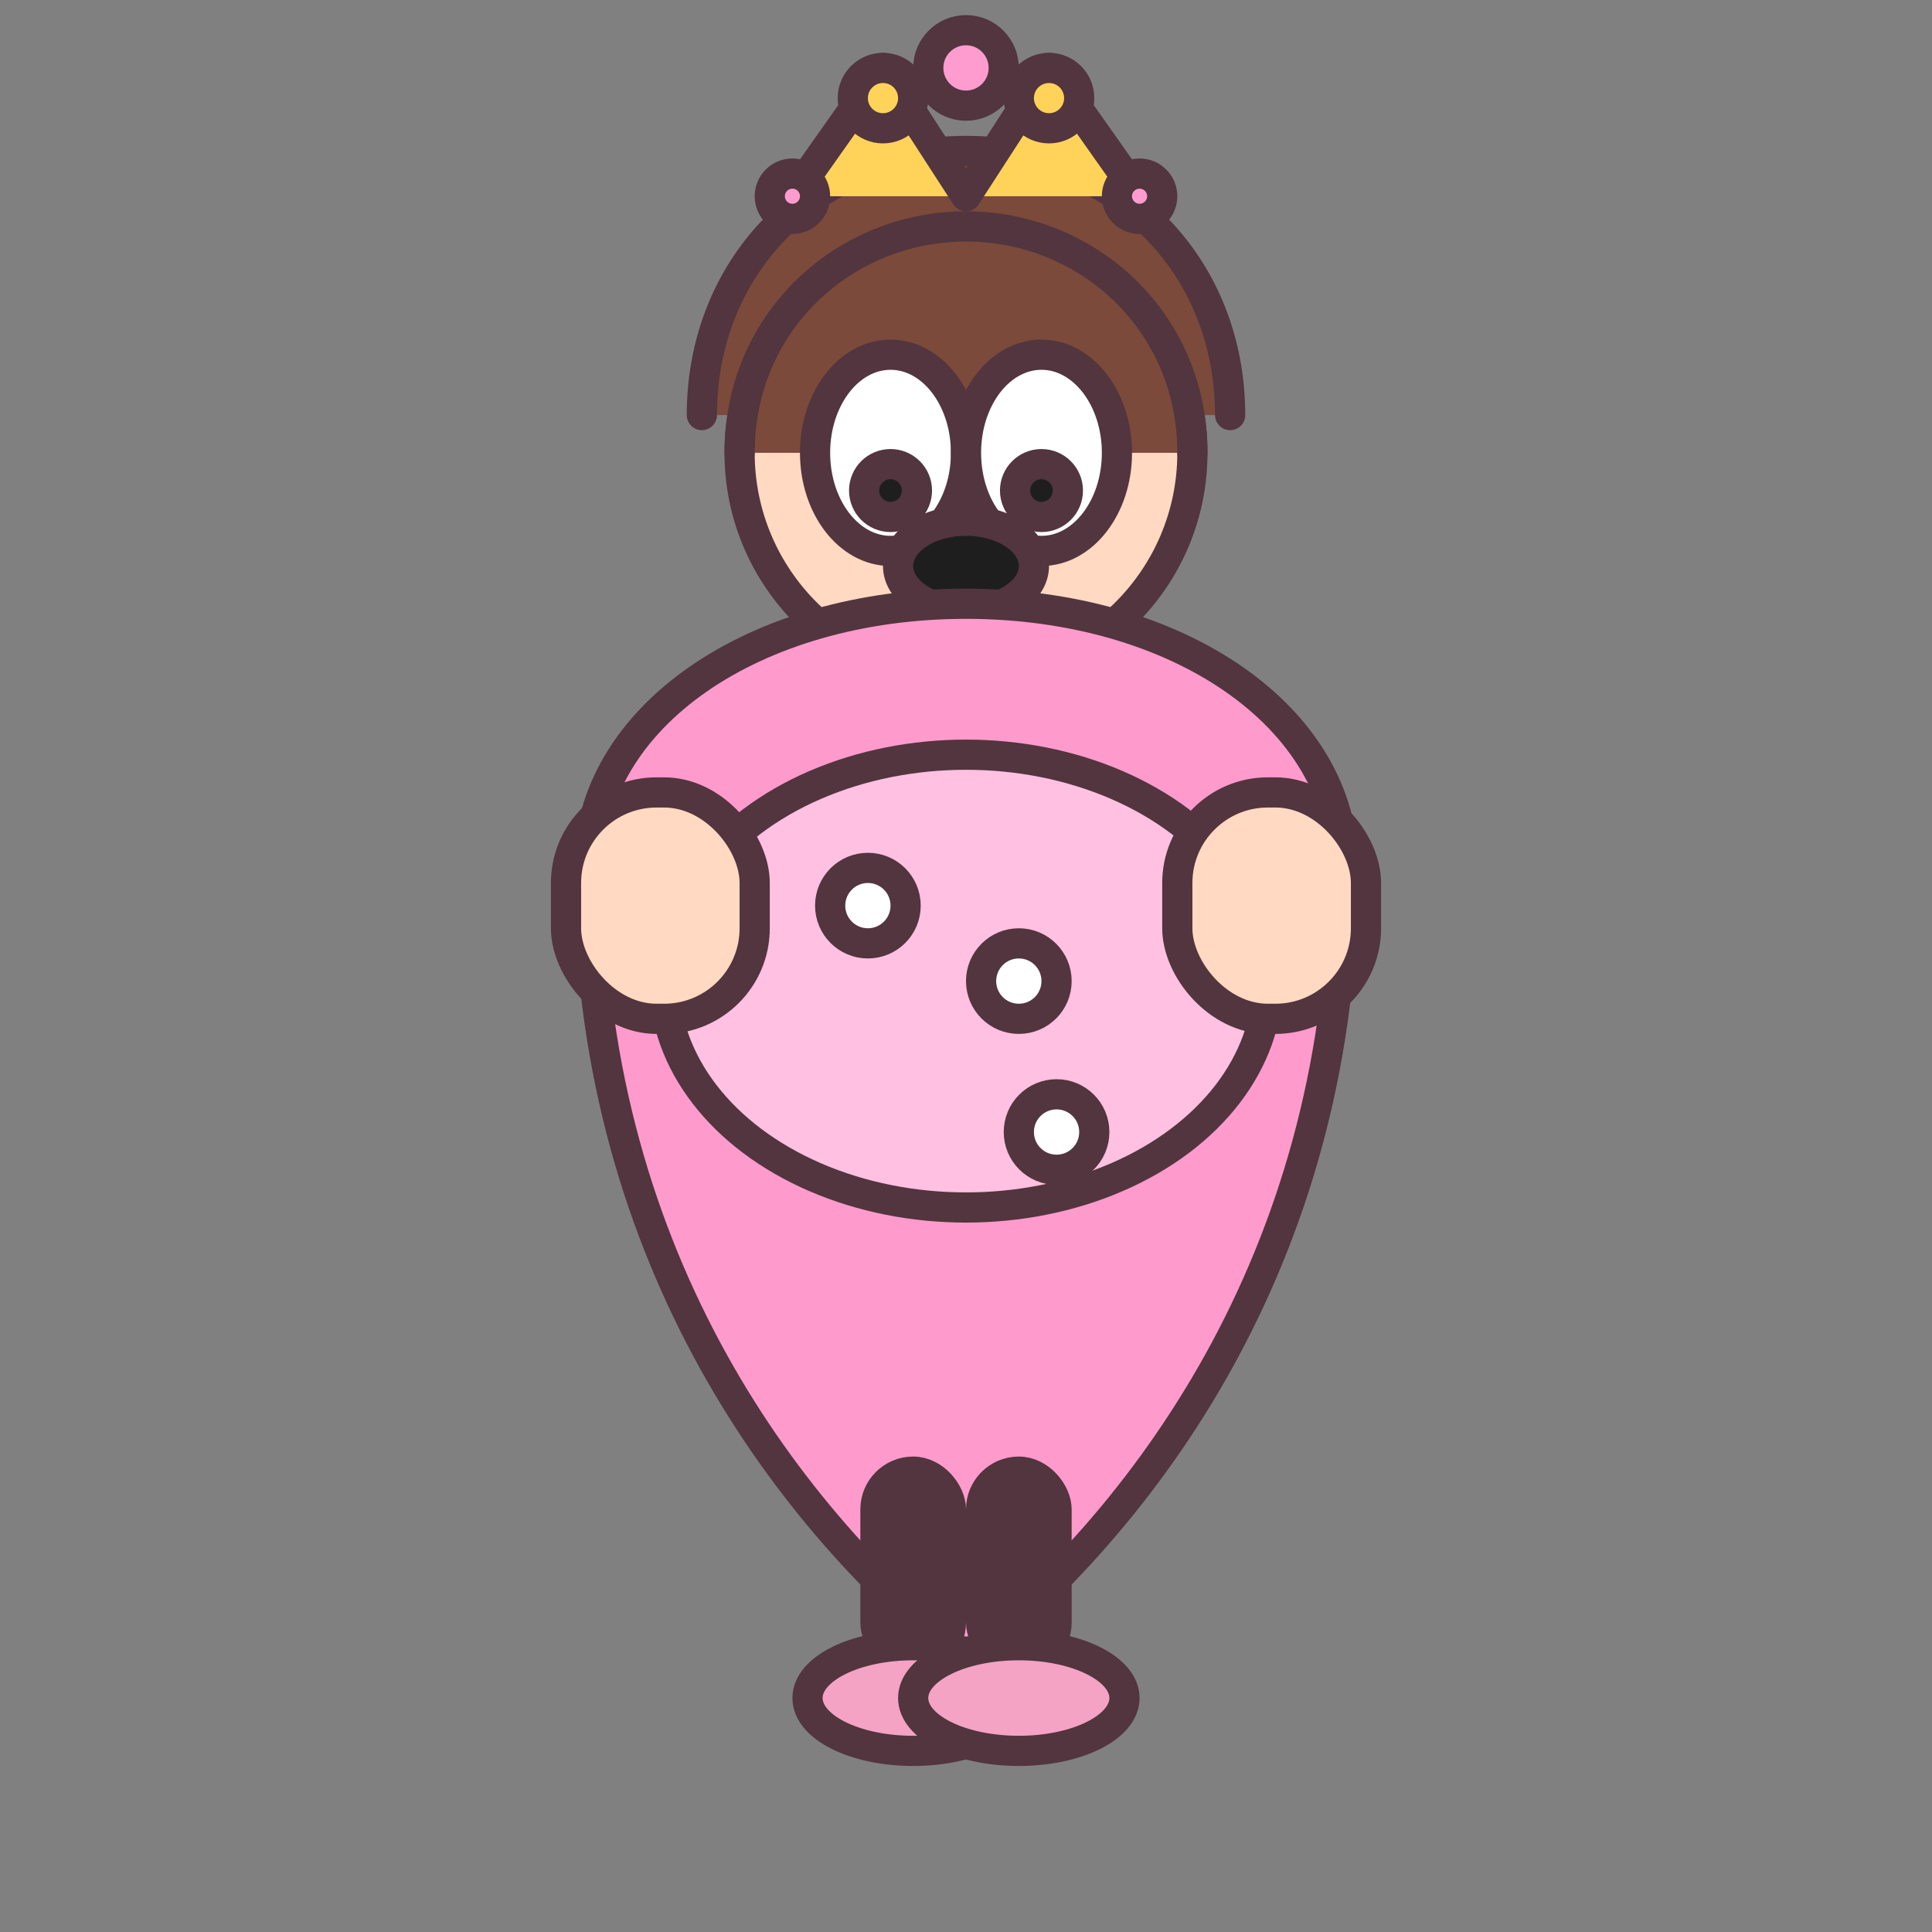<svg width="512" height="512" viewBox="0 0 512 512" fill="none" xmlns="http://www.w3.org/2000/svg">
  <rect x="0" y="0" width="512" height="512" fill="#808080" stroke="none"/>
  <g stroke="#52353E" stroke-width="8" stroke-linecap="round" stroke-linejoin="round">
    <circle cx="256" cy="120" r="60" fill="#FFD9C2"/>
    <path d="M186 110 C186 70 216 40 256 40 C296 40 326 70 326 110" fill="#7B4A3A"/>
    <path d="M196 120 C196 85 224 60 256 60 C288 60 316 85 316 120" fill="#7B4A3A"/>
    <path d="M210 52 L234 18 L256 52 L278 18 L302 52" fill="#FFD35A"/>
    <circle cx="234" cy="26" r="8" fill="#FFD35A"/>
    <circle cx="278" cy="26" r="8" fill="#FFD35A"/>
    <circle cx="256" cy="18" r="10" fill="#FF9CCF"/>
    <circle cx="210" cy="52" r="6" fill="#FF9CCF"/>
    <circle cx="302" cy="52" r="6" fill="#FF9CCF"/>

    <ellipse cx="236" cy="120" rx="20" ry="26" fill="#FFFFFF"/>
    <ellipse cx="276" cy="120" rx="20" ry="26" fill="#FFFFFF"/>
    <circle cx="236" cy="130" r="7" fill="#1E1E1E"/>
    <circle cx="276" cy="130" r="7" fill="#1E1E1E"/>
    <ellipse cx="256" cy="150" rx="18" ry="12" fill="#1E1E1E"/>
    <path d="M230 170 C245 190 267 190 282 170" stroke="#1E1E1E" fill="none"/>

    <path d="M156 230 C156 190 200 160 256 160 C312 160 356 190 356 230" fill="#FF9ACD"/>
    <path d="M156 230 C156 330 206 400 256 440 C306 400 356 330 356 230" fill="#FF9ACD"/>
    <ellipse cx="256" cy="260" rx="80" ry="60" fill="#FFC0E1"/>
    <circle cx="230" cy="240" r="10" fill="#FFFFFF"/>
    <circle cx="270" cy="260" r="10" fill="#FFFFFF"/>
    <circle cx="280" cy="300" r="10" fill="#FFFFFF"/>

    <rect x="150" y="210" width="50" height="60" rx="24" fill="#FFD9C2"/>
    <rect x="312" y="210" width="50" height="60" rx="24" fill="#FFD9C2"/>

    <rect x="232" y="390" width="20" height="50" rx="10" fill="#52353E"/>
    <rect x="260" y="390" width="20" height="50" rx="10" fill="#52353E"/>
    <ellipse cx="242" cy="450" rx="28" ry="14" fill="#F4A3C4"/>
    <ellipse cx="270" cy="450" rx="28" ry="14" fill="#F4A3C4"/>
  </g>
</svg>

